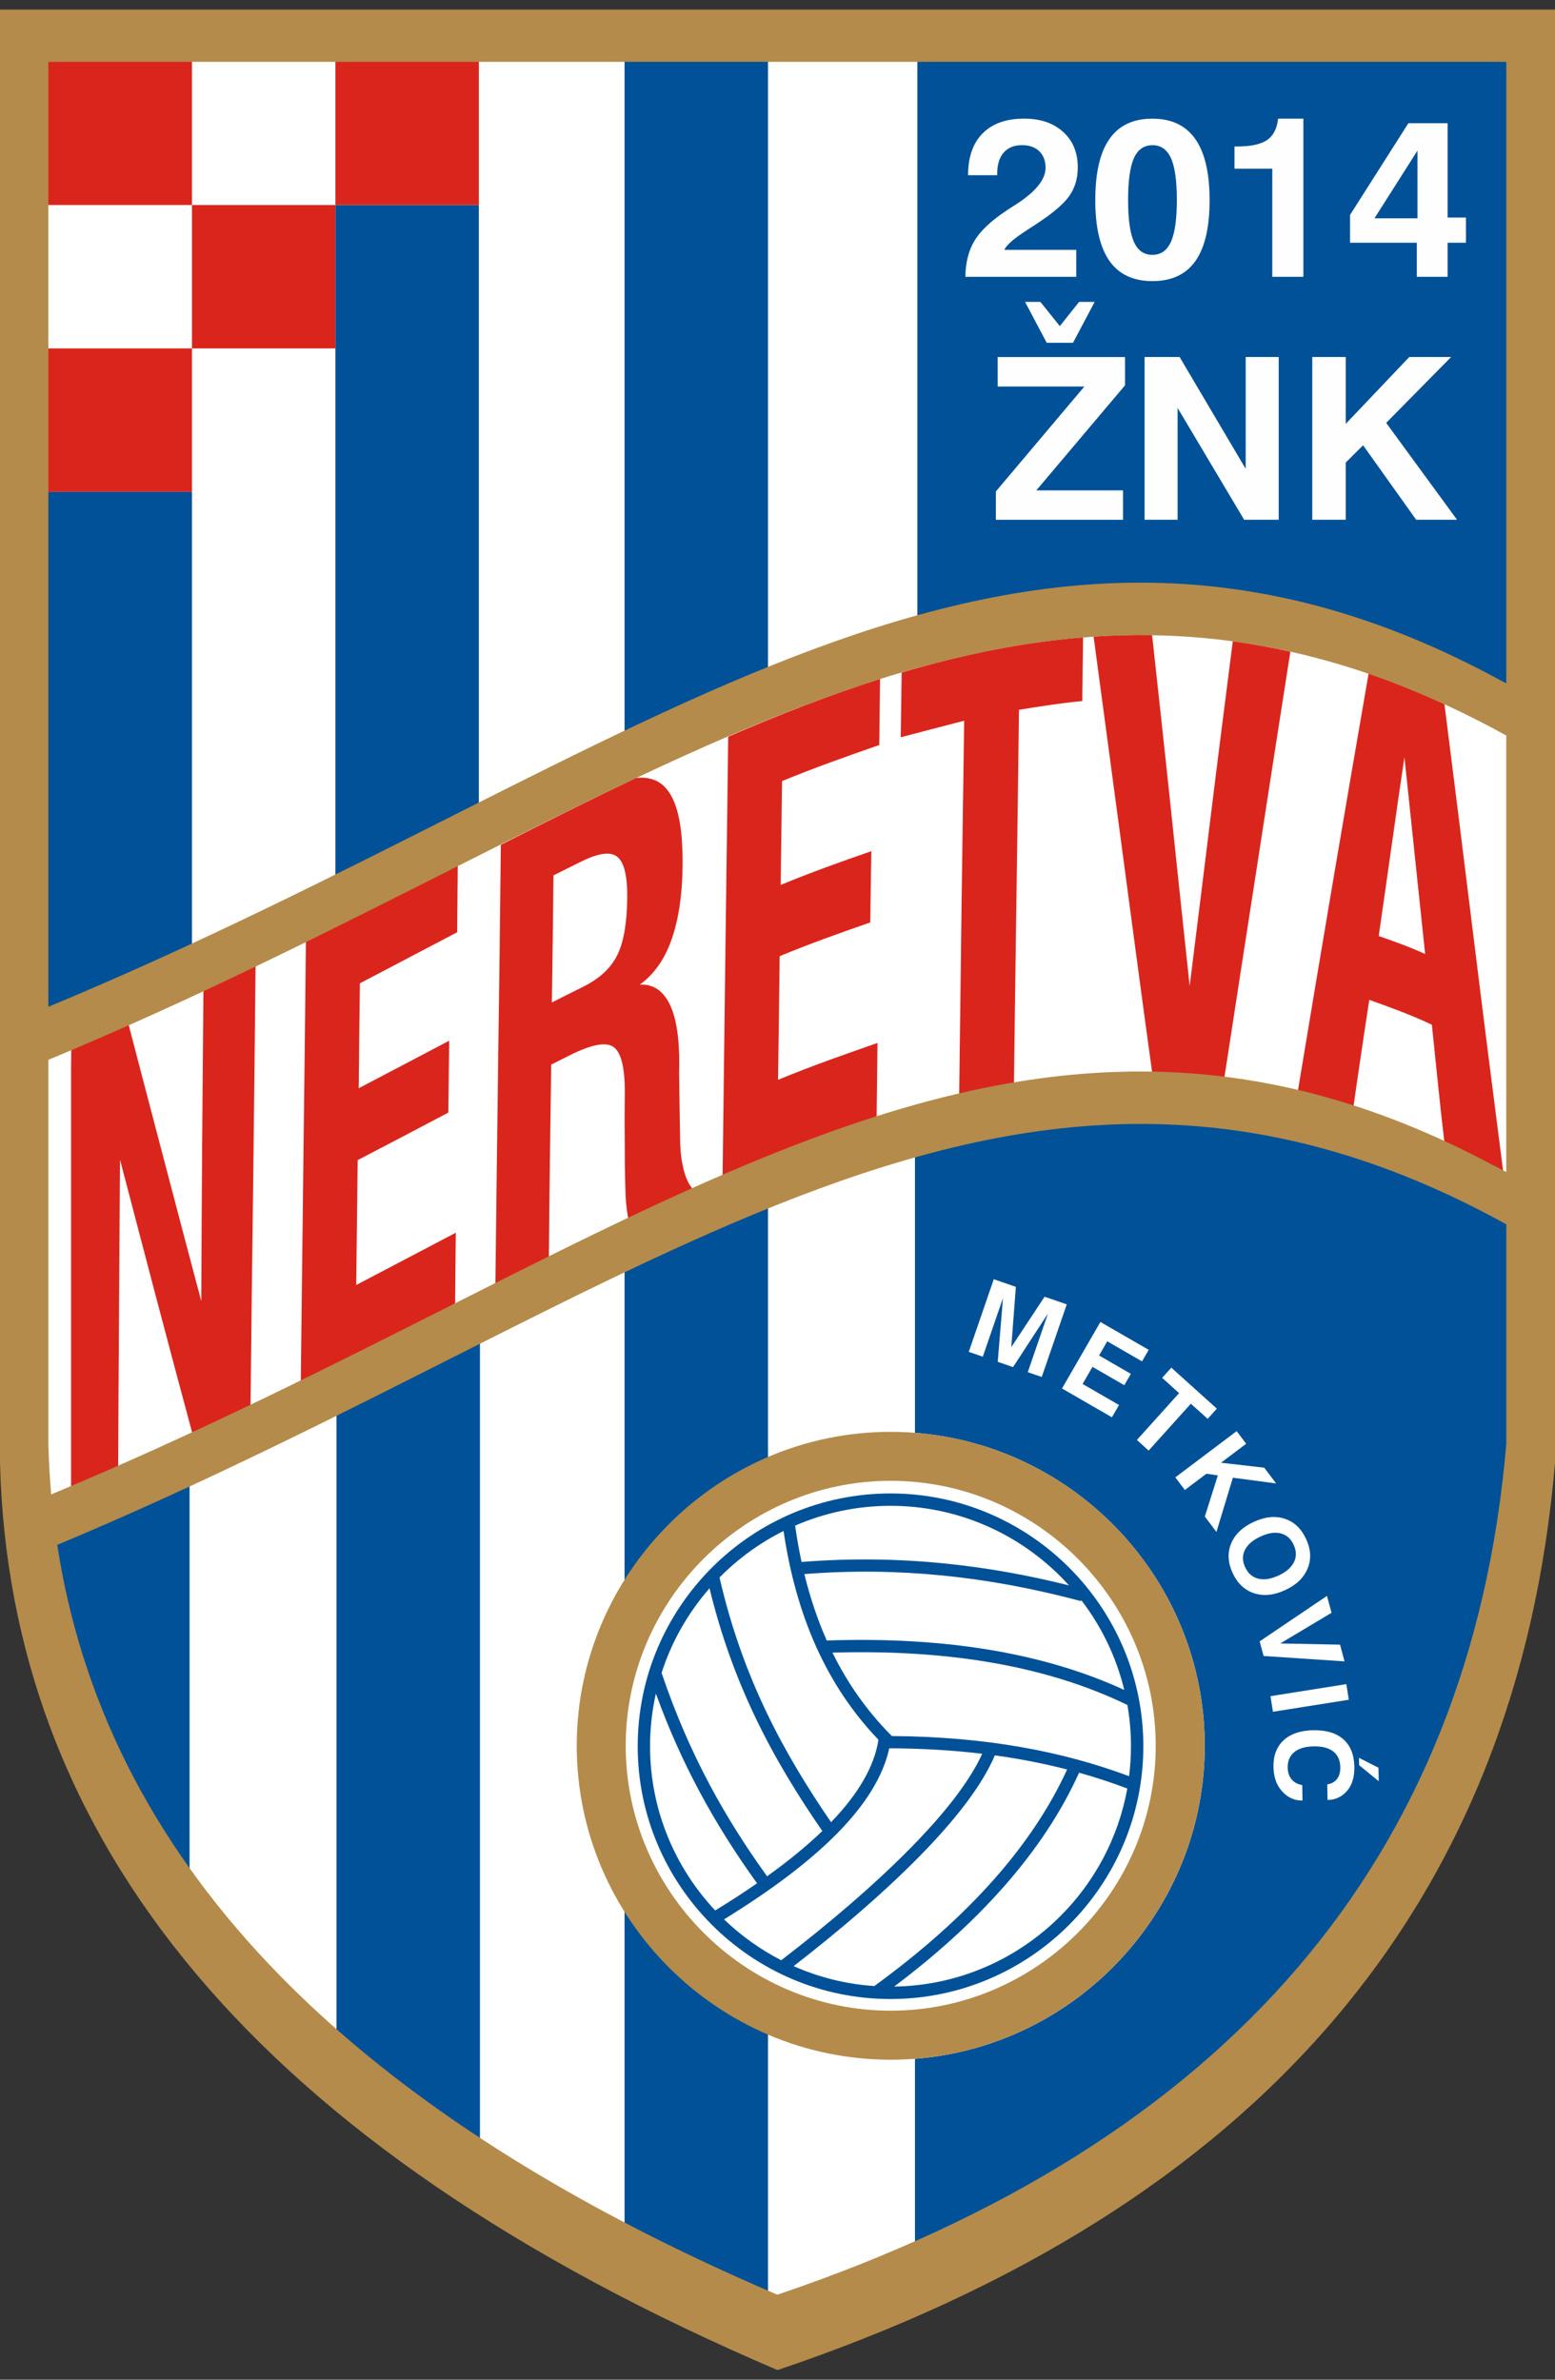 <svg xmlns="http://www.w3.org/2000/svg" xmlns:xlink="http://www.w3.org/1999/xlink" xml:space="preserve" width="147" height="225" style="fill-rule:evenodd; clip-rule:evenodd" viewBox="0 0 49 75">
 <rect x="0" y="0" width="49" height="75" fill="#333333" stroke="none"/>
 <defs>
  <style type="text/css">
   <![CDATA[
    .fil3 {fill:none}
    .fil2 {fill:#005197}
    .fil5 {fill:#B48B4A}
    .fil1 {fill:#DA251D}
    .fil0 {fill:white}
    .fil6 {fill:#FEFEFE;fill-rule:nonzero}
    .fil4 {fill:#005197;fill-rule:nonzero}
   ]]>
  </style>
 </defs>
  <path id="_62016496" class="fil0" d="M0.683 1.339l47.635 0c0,15.472 0,29.054 0,44.526 -1.152,13.556 -9.095,22.826 -23.817,27.796 -16.075,-6.872 -23.523,-16.289 -23.817,-27.796l0 -44.526z"/>
  <path id="_61505256" class="fil1" d="M2.24 33.595l0.006 -0.578c0.604,-0.26 1.201,-0.522 1.79,-0.787 0.381,1.468 0.768,2.934 1.149,4.388 0.385,1.467 0.768,2.927 1.157,4.386 0.009,-1.651 0.014,-3.305 0.028,-4.962l0.041 -4.909c0.554,-0.262 1.101,-0.525 1.643,-0.789 -0.023,2.353 -0.048,4.703 -0.078,7.056 -0.029,2.315 -0.059,4.63 -0.082,6.945 -0.599,0.291 -1.206,0.582 -1.821,0.871 -0.379,-1.408 -0.756,-2.82 -1.129,-4.234 -0.39,-1.477 -0.773,-2.952 -1.162,-4.431 -0.014,1.659 -0.019,3.313 -0.032,4.973 -0.013,1.592 -0.018,3.181 -0.027,4.77 -0.489,0.218 -0.984,0.435 -1.484,0.65l0 -13.348z"/>
  <path id="_61520008" class="fil1" d="M9.477 43.653l0.082 -7.006c0.028,-2.355 0.059,-4.71 0.082,-7.067 1.646,-0.823 3.238,-1.643 4.785,-2.439 -0.008,0.748 -0.013,1.494 -0.021,2.241 -1.023,0.536 -2.041,1.075 -3.064,1.608 -0.014,1.103 -0.028,2.204 -0.037,3.307 0.949,-0.496 1.902,-0.998 2.851,-1.498 -0.009,0.754 -0.019,1.512 -0.028,2.266 -0.949,0.502 -1.902,1.001 -2.856,1.498 -0.009,0.658 -0.016,1.316 -0.023,1.971 -0.007,0.655 -0.014,1.31 -0.023,1.965 1.046,-0.547 2.088,-1.098 3.138,-1.648 -0.009,0.776 -0.018,1.553 -0.023,2.327 -1.572,0.808 -3.19,1.641 -4.864,2.476z"/>
  <path id="_61503600" class="fil1" d="M15.609 40.56c0.028,-2.334 0.055,-4.667 0.087,-7.001 0.032,-2.312 0.063,-4.621 0.086,-6.933 1.454,-0.737 2.871,-1.445 4.261,-2.108 0.368,-0.036 0.66,0.051 0.878,0.258 0.202,0.192 0.357,0.499 0.454,0.915 0.098,0.421 0.142,0.963 0.134,1.625 -0.011,0.923 -0.134,1.7 -0.356,2.321 -0.222,0.62 -0.56,1.086 -0.995,1.397 0.403,-0.028 0.724,0.173 0.94,0.606 0.215,0.434 0.314,1.086 0.306,1.964 -0.001,0.062 -0.005,0.123 -0.005,0.182 0.005,0.62 0.021,1.237 0.028,1.852 0.003,0.252 0.005,0.477 0.023,0.676 0.019,0.205 0.053,0.387 0.093,0.547 0.07,0.285 0.176,0.502 0.324,0.658 -0.679,0.306 -1.364,0.626 -2.055,0.958 -0.044,-0.212 -0.081,-0.464 -0.097,-0.757 -0.007,-0.135 -0.009,-0.331 -0.018,-0.603 -0.009,-0.267 -0.009,-0.519 -0.009,-0.744 0,-0.488 -0.009,-0.977 -0.004,-1.468 0,-0.123 0.003,-0.25 0.004,-0.376 0.012,-0.814 -0.097,-1.319 -0.329,-1.512 -0.231,-0.194 -0.694,-0.112 -1.393,0.236 -0.199,0.099 -0.398,0.2 -0.597,0.3 -0.014,1.036 -0.028,2.071 -0.042,3.106 -0.014,1.016 -0.023,2.037 -0.032,3.052 -0.556,0.278 -1.118,0.561 -1.685,0.848zm1.781 -8.966c0.333,-0.168 0.671,-0.337 1,-0.502 0.499,-0.25 0.855,-0.576 1.06,-0.988 0.202,-0.405 0.305,-1.005 0.315,-1.787 0.009,-0.699 -0.094,-1.132 -0.31,-1.311 -0.215,-0.177 -0.597,-0.123 -1.153,0.154 -0.287,0.143 -0.579,0.286 -0.861,0.429 -0.009,0.668 -0.016,1.336 -0.023,2.004 -0.007,0.668 -0.018,1.333 -0.028,2.001z"/>
  <path id="_61508240" class="fil1" d="M22.769 37.144c0.028,-2.358 0.058,-4.716 0.088,-7.074 0.029,-2.285 0.062,-4.567 0.09,-6.852 1.619,-0.703 3.209,-1.32 4.785,-1.822l-0.025 2.084c-1.023,0.357 -2.041,0.716 -3.064,1.137 -0.014,1.092 -0.028,2.181 -0.042,3.273 0.954,-0.396 1.902,-0.733 2.856,-1.064 -0.014,0.75 -0.023,1.496 -0.033,2.246 -0.954,0.331 -1.902,0.668 -2.856,1.064 -0.009,0.651 -0.014,1.3 -0.023,1.948 -0.009,0.651 -0.019,1.3 -0.028,1.948 1.046,-0.432 2.087,-0.797 3.134,-1.162 -0.009,0.798 -0.019,1.595 -0.028,2.389 -0.485,0.169 -0.97,0.345 -1.454,0.527 -0.971,0.351 -1.949,0.741 -2.937,1.164 -0.155,0.064 -0.309,0.128 -0.464,0.193z"/>
  <path id="_61374200" class="fil1" d="M40.899 34.375c0.375,-2.266 0.756,-4.54 1.134,-6.77 0.36,-2.129 0.726,-4.251 1.094,-6.378 0.787,0.27 1.583,0.593 2.389,0.964 0.306,2.409 0.607,4.822 0.904,7.231 0.308,2.502 0.626,5.003 0.948,7.504 -0.625,-0.344 -1.242,-0.655 -1.854,-0.937 -0.071,-0.604 -0.14,-1.213 -0.2,-1.814 -0.063,-0.625 -0.13,-1.253 -0.194,-1.879 -0.662,-0.315 -1.319,-0.55 -1.972,-0.784 -0.088,0.564 -0.171,1.128 -0.255,1.692 -0.082,0.55 -0.164,1.108 -0.242,1.661 -0.336,-0.108 -0.67,-0.208 -1.003,-0.299 -0.189,-0.054 -0.378,-0.104 -0.566,-0.148 -0.061,-0.015 -0.123,-0.028 -0.184,-0.042zm2.546 -4.875c0.486,0.17 0.972,0.343 1.463,0.567 -0.107,-1.041 -0.222,-2.088 -0.329,-3.126 -0.106,-1.027 -0.217,-2.054 -0.324,-3.076 -0.139,0.935 -0.275,1.875 -0.407,2.816 -0.132,0.938 -0.268,1.879 -0.403,2.819z"/>
  <path id="_61516000" class="fil1" d="M30.225 34.52c0.023,-1.965 0.049,-3.933 0.074,-5.901 0.025,-1.968 0.056,-3.936 0.084,-5.904 -0.671,0.174 -1.333,0.345 -2,0.521 0.008,-0.682 0.02,-1.361 0.029,-2.041 1.911,-0.567 3.807,-0.955 5.716,-1.109 -0.008,0.67 -0.016,1.34 -0.024,2.009 -0.666,0.062 -1.329,0.168 -1.995,0.275 -0.023,1.968 -0.051,3.936 -0.079,5.904 -0.028,1.968 -0.056,3.936 -0.079,5.901 -0.574,0.092 -1.157,0.193 -1.726,0.345z"/>
  <path id="_62699216" class="fil1" d="M36.312 33.845c-0.324,-2.353 -0.637,-4.704 -0.949,-7.049 -0.299,-2.245 -0.602,-4.489 -0.902,-6.733 0.612,-0.041 1.226,-0.059 1.843,-0.049 0.192,1.776 0.391,3.563 0.578,5.351 0.199,1.903 0.403,3.81 0.606,5.711 0.232,-1.867 0.465,-3.734 0.694,-5.601 0.215,-1.756 0.443,-3.51 0.665,-5.266 0.601,0.082 1.205,0.192 1.814,0.329 -0.344,2.188 -0.683,4.382 -1.021,6.572 -0.354,2.295 -0.713,4.589 -1.069,6.923 -0.754,-0.062 -1.509,-0.124 -2.259,-0.186z"/>
  <path id="_61100888" class="fil2" d="M5.973 46.554l0 12.596c-2.237,-3.144 -3.896,-6.832 -4.453,-10.468l4.453 -2.128z"/>
  <path id="_61376816" class="fil2" d="M47.746 37.973c0.005,0.003 0.01,0.006 0.015,0.009 0,2.293 0,5.187 0,7.531 -0.807,11.865 -7.325,20.523 -18.929,25.409l0 -6.036c5.09,-0.392 9.131,-4.678 9.131,-9.864 0,-5.187 -4.041,-9.472 -9.131,-9.864l0 -9.263c6.035,-1.697 12.226,-1.59 18.915,2.097l0 -0.018z"/>
  <path id="_61098080" class="fil2" d="M24.2 63.832l0 8.641c-1.595,-0.69 -3.101,-1.406 -4.519,-2.149l0 -10.365c1.071,1.709 2.649,3.071 4.519,3.872z"/>
  <path id="_61097048" class="fil2" d="M15.062 42.086l0.062 -0.015 0 25.585c-1.666,-1.095 -3.171,-2.238 -4.52,-3.427l0 -19.904c1.529,-0.758 3.012,-1.511 4.458,-2.239l0 -0z"/>
  <polygon id="_61096064" class="fil2" points="1.24,15.5 6.049,15.5 6.049,30.023 1.24,32.015 "/>
  <polygon id="_60902272" class="fil2" points="10.569,6.461 15.089,6.461 15.089,25.57 10.569,27.845 "/>
  <path id="_60901072" class="fil2" d="M24.2 1.651l0 19.652c-1.481,0.6 -2.983,1.278 -4.519,2.01l0 -21.662 4.519 0z"/>
  <path id="_60903352" class="fil2" d="M47.76 22.207c-0.005,-0.003 -0.01,-0.005 -0.015,-0.007l0 -0.093c-6.659,-3.683 -12.828,-3.812 -18.838,-2.141l0 -18.314 18.853 0c0,6.732 0,14.091 0,20.555z"/>
  <path id="_60890000" class="fil0" d="M30.527 42.606l0.788 -2.289 0.696 0.24 -0.144 1.9 1.049 -1.589 0.699 0.241 -0.788 2.289 -0.441 -0.152 0.636 -1.846 -1.1 1.686 -0.482 -0.166 0.165 -2.008 -0.636 1.846 -0.441 -0.152zm2.938 1.154l1.21 -2.096 1.522 0.878 -0.21 0.364 -1.096 -0.633 -0.258 0.447 1.002 0.579 -0.207 0.358 -1.002 -0.579 -0.312 0.54 1.148 0.663 -0.224 0.387 -1.573 -0.908zm2.36 1.623l1.33 -1.477 -0.534 -0.481 0.289 -0.321 1.434 1.291 -0.289 0.322 -0.53 -0.477 -1.33 1.477 -0.37 -0.333zm1.211 1.178l1.933 -1.457 0.3 0.398 -0.794 0.598 1.363 0.157 0.375 0.497 -1.364 -0.182 -0.517 1.709 -0.366 -0.485 0.41 -1.297 -0.36 -0.052 -0.68 0.512 -0.3 -0.398zm2.679 1.867c-0.242,0.113 -0.404,0.254 -0.488,0.424 -0.084,0.17 -0.08,0.35 0.01,0.543 0.09,0.194 0.228,0.313 0.413,0.359 0.184,0.046 0.397,0.013 0.638,-0.099 0.241,-0.112 0.404,-0.254 0.487,-0.424 0.083,-0.17 0.079,-0.353 -0.012,-0.548 -0.089,-0.192 -0.226,-0.311 -0.409,-0.356 -0.183,-0.046 -0.396,-0.012 -0.638,0.101zm-0.215 -0.46c0.354,-0.165 0.681,-0.2 0.979,-0.104 0.298,0.096 0.524,0.308 0.676,0.636 0.153,0.327 0.17,0.637 0.052,0.928 -0.06,0.146 -0.148,0.277 -0.265,0.39 -0.117,0.114 -0.264,0.212 -0.442,0.295 -0.353,0.165 -0.679,0.198 -0.978,0.102 -0.299,-0.097 -0.526,-0.309 -0.678,-0.636 -0.153,-0.328 -0.17,-0.637 -0.051,-0.928 0.119,-0.291 0.354,-0.518 0.707,-0.683zm0.193 3.762l2.122 -1.433 0.143 0.533 -1.616 0.966 1.885 0.038 0.141 0.527 -2.551 -0.17 -0.123 -0.461zm0.341 1.727l2.391 -0.379 0.078 0.492 -2.391 0.379 -0.078 -0.492zm1.012 3.29c-0.134,0.002 -0.256,-0.023 -0.366,-0.077 -0.11,-0.053 -0.209,-0.13 -0.295,-0.231 -0.166,-0.191 -0.251,-0.442 -0.257,-0.752 -0.006,-0.357 0.101,-0.637 0.321,-0.841 0.221,-0.203 0.532,-0.308 0.934,-0.315 0.412,-0.007 0.729,0.089 0.951,0.288 0.223,0.199 0.337,0.488 0.344,0.868 0.005,0.308 -0.066,0.553 -0.214,0.735 -0.076,0.095 -0.167,0.169 -0.272,0.223 -0.106,0.054 -0.226,0.082 -0.36,0.084l-0.009 -0.491c0.135,-0.022 0.239,-0.08 0.309,-0.172 0.071,-0.093 0.105,-0.216 0.102,-0.371 -0.004,-0.218 -0.077,-0.383 -0.221,-0.495 -0.072,-0.056 -0.159,-0.097 -0.262,-0.124 -0.102,-0.027 -0.222,-0.039 -0.36,-0.036 -0.263,0.005 -0.465,0.065 -0.607,0.181 -0.141,0.116 -0.21,0.279 -0.207,0.488 0.003,0.151 0.044,0.274 0.122,0.369 0.079,0.095 0.191,0.155 0.336,0.182l0.009 0.488zm2.399 -0.61l-0.617 -0.504 -0.004 -0.233 0.614 0.314 0.007 0.423z"/>
  <path id="_60888048" class="fil0" d="M28.061 47.263c4.28,0 7.772,3.491 7.772,7.772 0,4.28 -3.491,7.772 -7.772,7.772 -4.28,0 -7.772,-3.491 -7.772,-7.772 0,-4.28 3.491,-7.772 7.772,-7.772z"/>
  <path id="_60887072" class="fil3" d="M22.429 60.501c3.183,-1.915 5.167,-3.803 5.443,-5.65"/>
  <path id="_60886096" class="fil3" d="M24.717 61.948c2.439,-1.874 5.677,-4.685 6.504,-6.821"/>
  <path id="_60885120" class="fil3" d="M27.61 62.788c3.059,-2.219 5.14,-4.575 6.242,-7.055"/>
  <path id="_60884144" class="fil3" d="M27.914 54.906c3.087,0 5.608,0.482 7.785,1.323"/>
  <path id="_60883168" class="fil3" d="M25.902 51.902c3.9,-0.152 7.138,0.4 9.756,1.681"/>
  <path id="_60882056" class="fil3" d="M34.114 50.276c-2.88,-0.772 -5.843,-1.116 -9.012,-0.841"/>
  <path id="_60881096" class="fil3" d="M24.055 59.302c-1.337,-1.847 -2.508,-3.9 -3.39,-6.518"/>
  <path id="_60880184" class="fil3" d="M26.067 57.593c-1.516,-2.205 -2.852,-4.616 -3.596,-7.896"/>
  <path id="_60879440" class="fil3" d="M27.969 54.851c-1.764,-1.764 -2.756,-4.079 -3.128,-6.917"/>
  <polygon id="_60878376" class="fil1" points="1.24,1.651 6.049,1.651 6.049,6.461 1.24,6.461 "/>
  <path id="_60874536" class="fil2" d="M24.2 37.794l0 8.416c-1.871,0.801 -3.448,2.164 -4.519,3.873l0 -10.277c1.536,-0.733 3.038,-1.41 4.519,-2.011z"/>
  <path id="_60868616" class="fil4" d="M28.061 47.068c2.194,0 4.186,0.895 5.629,2.338 1.443,1.443 2.338,3.435 2.338,5.629 0,2.194 -0.895,4.186 -2.338,5.629 -1.443,1.443 -3.435,2.338 -5.629,2.338 -2.194,0 -4.186,-0.895 -5.628,-2.338 -1.443,-1.443 -2.338,-3.435 -2.338,-5.629 0,-2.194 0.895,-4.186 2.338,-5.629 1.443,-1.443 3.435,-2.338 5.628,-2.338zm-2.152 10.635c-0.764,-1.111 -1.483,-2.274 -2.103,-3.571 -0.582,-1.216 -1.079,-2.552 -1.448,-4.075 -0.672,0.769 -1.192,1.674 -1.511,2.667l0.001 -0c0.438,1.299 0.947,2.457 1.512,3.519 0.553,1.039 1.162,1.989 1.812,2.891 0.675,-0.484 1.264,-0.966 1.758,-1.444l-0.02 0.014zm-3.236 -7.986c0.367,1.597 0.877,2.988 1.481,4.249 0.602,1.258 1.297,2.387 2.034,3.463 0.847,-0.88 1.363,-1.747 1.493,-2.598 -0.826,-0.862 -1.479,-1.849 -1.974,-2.957 -0.487,-1.091 -0.821,-2.3 -1.016,-3.623 -0.737,0.368 -1.406,0.853 -1.983,1.43 -0.012,0.012 -0.024,0.024 -0.035,0.036zm1.183 9.638c-0.656,-0.91 -1.273,-1.874 -1.836,-2.932 -0.497,-0.934 -0.951,-1.94 -1.352,-3.047 -0.12,0.534 -0.184,1.089 -0.184,1.659 0,1.998 0.781,3.82 2.053,5.176 0.468,-0.286 0.908,-0.571 1.319,-0.856zm1.199 -11.274c0.056,0.393 0.123,0.775 0.203,1.147 1.531,-0.122 3.019,-0.101 4.478,0.044 1.343,0.133 2.656,0.37 3.949,0.694 -0.088,-0.097 -0.178,-0.192 -0.27,-0.285 -1.373,-1.372 -3.267,-2.223 -5.353,-2.223 -1.067,0 -2.084,0.223 -3.006,0.624zm0.291 1.528c0.181,0.742 0.416,1.44 0.706,2.094 1.9,-0.065 3.646,0.038 5.24,0.312 1.514,0.26 2.891,0.674 4.135,1.246 -0.252,-1.043 -0.72,-2.003 -1.355,-2.83l-0.008 0.031c-1.431,-0.383 -2.882,-0.661 -4.366,-0.808 -1.409,-0.14 -2.856,-0.162 -4.352,-0.045zm0.885 2.475c0.484,0.982 1.103,1.86 1.873,2.63 1.479,0.01 2.831,0.131 4.077,0.349 1.226,0.215 2.351,0.525 3.398,0.916 0.039,-0.309 0.059,-0.625 0.059,-0.944 0,-0.443 -0.038,-0.878 -0.112,-1.3 -1.281,-0.621 -2.712,-1.066 -4.298,-1.339 -1.52,-0.261 -3.184,-0.364 -4.997,-0.311zm1.319 10.51c1.495,-1.089 2.751,-2.209 3.769,-3.359 0.996,-1.126 1.765,-2.282 2.307,-3.467 -0.486,-0.125 -0.989,-0.234 -1.511,-0.326 -0.251,-0.044 -0.506,-0.084 -0.766,-0.119 -0.387,0.912 -1.173,1.927 -2.134,2.934 -1.271,1.333 -2.848,2.657 -4.206,3.709 0.787,0.349 1.643,0.567 2.542,0.627zm-2.932 -0.814c1.383,-1.063 3.018,-2.425 4.318,-3.788 0.898,-0.941 1.635,-1.882 2.015,-2.72 -0.917,-0.109 -1.89,-0.168 -2.929,-0.172 -0.195,0.893 -0.76,1.788 -1.644,2.685 -0.883,0.896 -2.089,1.799 -3.563,2.707 0.533,0.512 1.14,0.948 1.803,1.289zm10.903 -5.413c-0.487,-0.184 -0.993,-0.351 -1.518,-0.498 -0.558,1.238 -1.357,2.446 -2.396,3.62 -0.946,1.069 -2.09,2.11 -3.431,3.121 2.042,-0.03 3.892,-0.875 5.24,-2.223 1.074,-1.073 1.828,-2.466 2.106,-4.02z"/>
  <polygon id="_61397608" class="fil1" points="10.569,10.981 6.049,10.981 6.049,6.461 10.569,6.461 "/>
  <polygon id="_61312000" class="fil1" points="10.569,1.651 15.089,1.651 15.089,6.461 10.569,6.461 "/>
  <polygon id="_61395472" class="fil1" points="1.24,10.981 6.049,10.981 6.049,15.5 1.24,15.5 "/>
  <path id="_61499984" class="fil5" d="M-0 0.303l49 0c0,15.915 0,29.887 0,45.802 -1.185,13.944 -9.356,23.48 -24.5,28.592 -16.535,-7.069 -24.197,-16.756 -24.5,-28.592l0 -45.802 -0 0zm1.524 1.646l45.94 0 0 19.587 -0.091 -0.045 -0 0.001c-15.629,-8.586 -26.968,2.39 -45.849,10.239l0 -29.783 0 0zm45.94 21.227l0 13.762 -0.367 -0.192 0 0.003c-15.462,-8.293 -26.768,2.549 -45.484,10.35 -0.045,-0.522 -0.075,-1.048 -0.089,-1.58l0 -12.117c18.896,-7.851 30.246,-18.873 45.926,-10.229l0 -0.005 0.014 0.007zm0 15.403l0 6.941c-1.116,13.063 -8.777,22.006 -22.97,26.801 -13.998,-5.985 -21.209,-13.97 -22.69,-23.631 18.728,-7.842 30.043,-18.713 45.646,-10.112l0 -0.007 0.014 0.008zm-19.396 6.548c5.443,0 9.894,4.451 9.894,9.894 0,5.443 -4.451,9.894 -9.894,9.894 -5.443,0 -9.894,-4.451 -9.894,-9.894 0,-5.443 4.451,-9.894 9.894,-9.894zm0 1.543c4.588,0 8.35,3.762 8.35,8.35 0,4.589 -3.762,8.35 -8.35,8.35 -4.589,0 -8.351,-3.762 -8.351,-8.35 0,-4.589 3.762,-8.35 8.351,-8.35z"/>
  <path class="fil6" d="M30.42 8.725c0.005,-0.446 0.1,-0.824 0.285,-1.134 0.185,-0.309 0.516,-0.623 0.989,-0.941 0.071,-0.049 0.176,-0.116 0.313,-0.202 0.626,-0.402 0.94,-0.788 0.94,-1.159 0,-0.221 -0.067,-0.395 -0.198,-0.523 -0.132,-0.127 -0.314,-0.191 -0.543,-0.191 -0.251,0 -0.443,0.078 -0.58,0.235 -0.136,0.157 -0.203,0.38 -0.203,0.67l0 0.042 -0.918 0c0,-0.57 0.153,-1.011 0.46,-1.319 0.305,-0.309 0.743,-0.464 1.308,-0.464 0.513,0 0.923,0.14 1.229,0.419 0.307,0.279 0.46,0.651 0.46,1.116 0,0.332 -0.08,0.619 -0.24,0.863 -0.16,0.244 -0.47,0.522 -0.93,0.832 -0.098,0.068 -0.232,0.156 -0.403,0.265 -0.437,0.281 -0.683,0.494 -0.739,0.64l2.264 0 0 0.85 -3.491 0zm5.128 -2.423c0,0.606 0.061,1.046 0.183,1.319 0.121,0.275 0.316,0.411 0.584,0.411 0.266,0 0.461,-0.138 0.585,-0.415 0.122,-0.276 0.184,-0.714 0.184,-1.315 0,-0.604 -0.062,-1.042 -0.184,-1.315 -0.124,-0.274 -0.318,-0.411 -0.585,-0.411 -0.267,0 -0.462,0.137 -0.584,0.409 -0.122,0.273 -0.183,0.712 -0.183,1.318zm-1.034 0c0,-0.857 0.148,-1.497 0.447,-1.923 0.298,-0.427 0.75,-0.639 1.353,-0.639 0.6,0 1.052,0.214 1.352,0.642 0.301,0.429 0.45,1.071 0.45,1.927 0,0.856 -0.148,1.495 -0.447,1.918 -0.298,0.422 -0.751,0.633 -1.356,0.633 -0.604,0 -1.055,-0.213 -1.353,-0.637 -0.298,-0.424 -0.447,-1.065 -0.447,-1.922zm5.577 2.423l0 -3.408 -1.191 0 0 -0.7 0.076 0c0.435,0 0.751,-0.068 0.949,-0.202 0.199,-0.134 0.315,-0.359 0.349,-0.675l0.797 0 0 4.985 -0.981 0zm4.575 -1.844l0 -2.134 -1.355 2.134 1.355 0zm-0.021 1.844l0 -1.075 -2.103 0 0 -0.877 1.838 -2.89 1.236 0 0 2.973 0.578 0 0 0.794 -0.578 0 0 1.075 -0.971 0z"/>
  <path class="fil6" d="M31.381 16.38l0 -0.891 2.789 -3.307 -2.733 0 0 -0.929 4.014 0 0 0.891 -2.796 3.311 2.733 0 0 0.926 -4.007 0zm0.92 -6.865l0.483 0 0.613 0.763 0.606 -0.763 0.491 0 -0.682 1.288 -0.829 0 -0.682 -1.288zm3.766 6.865l0 -5.128 1.104 0 2.082 3.523 0 -3.523 1.041 0 0 5.128 -1.09 0 -2.096 -3.523 0 3.523 -1.041 0zm5.284 0l0 -5.128 1.055 0 0 2.106 2.002 -2.106 1.319 0 -2.047 2.075 2.232 3.053 -1.288 0 -1.671 -2.346 -0.547 0.543 0 1.803 -1.055 0z"/>
</svg>
